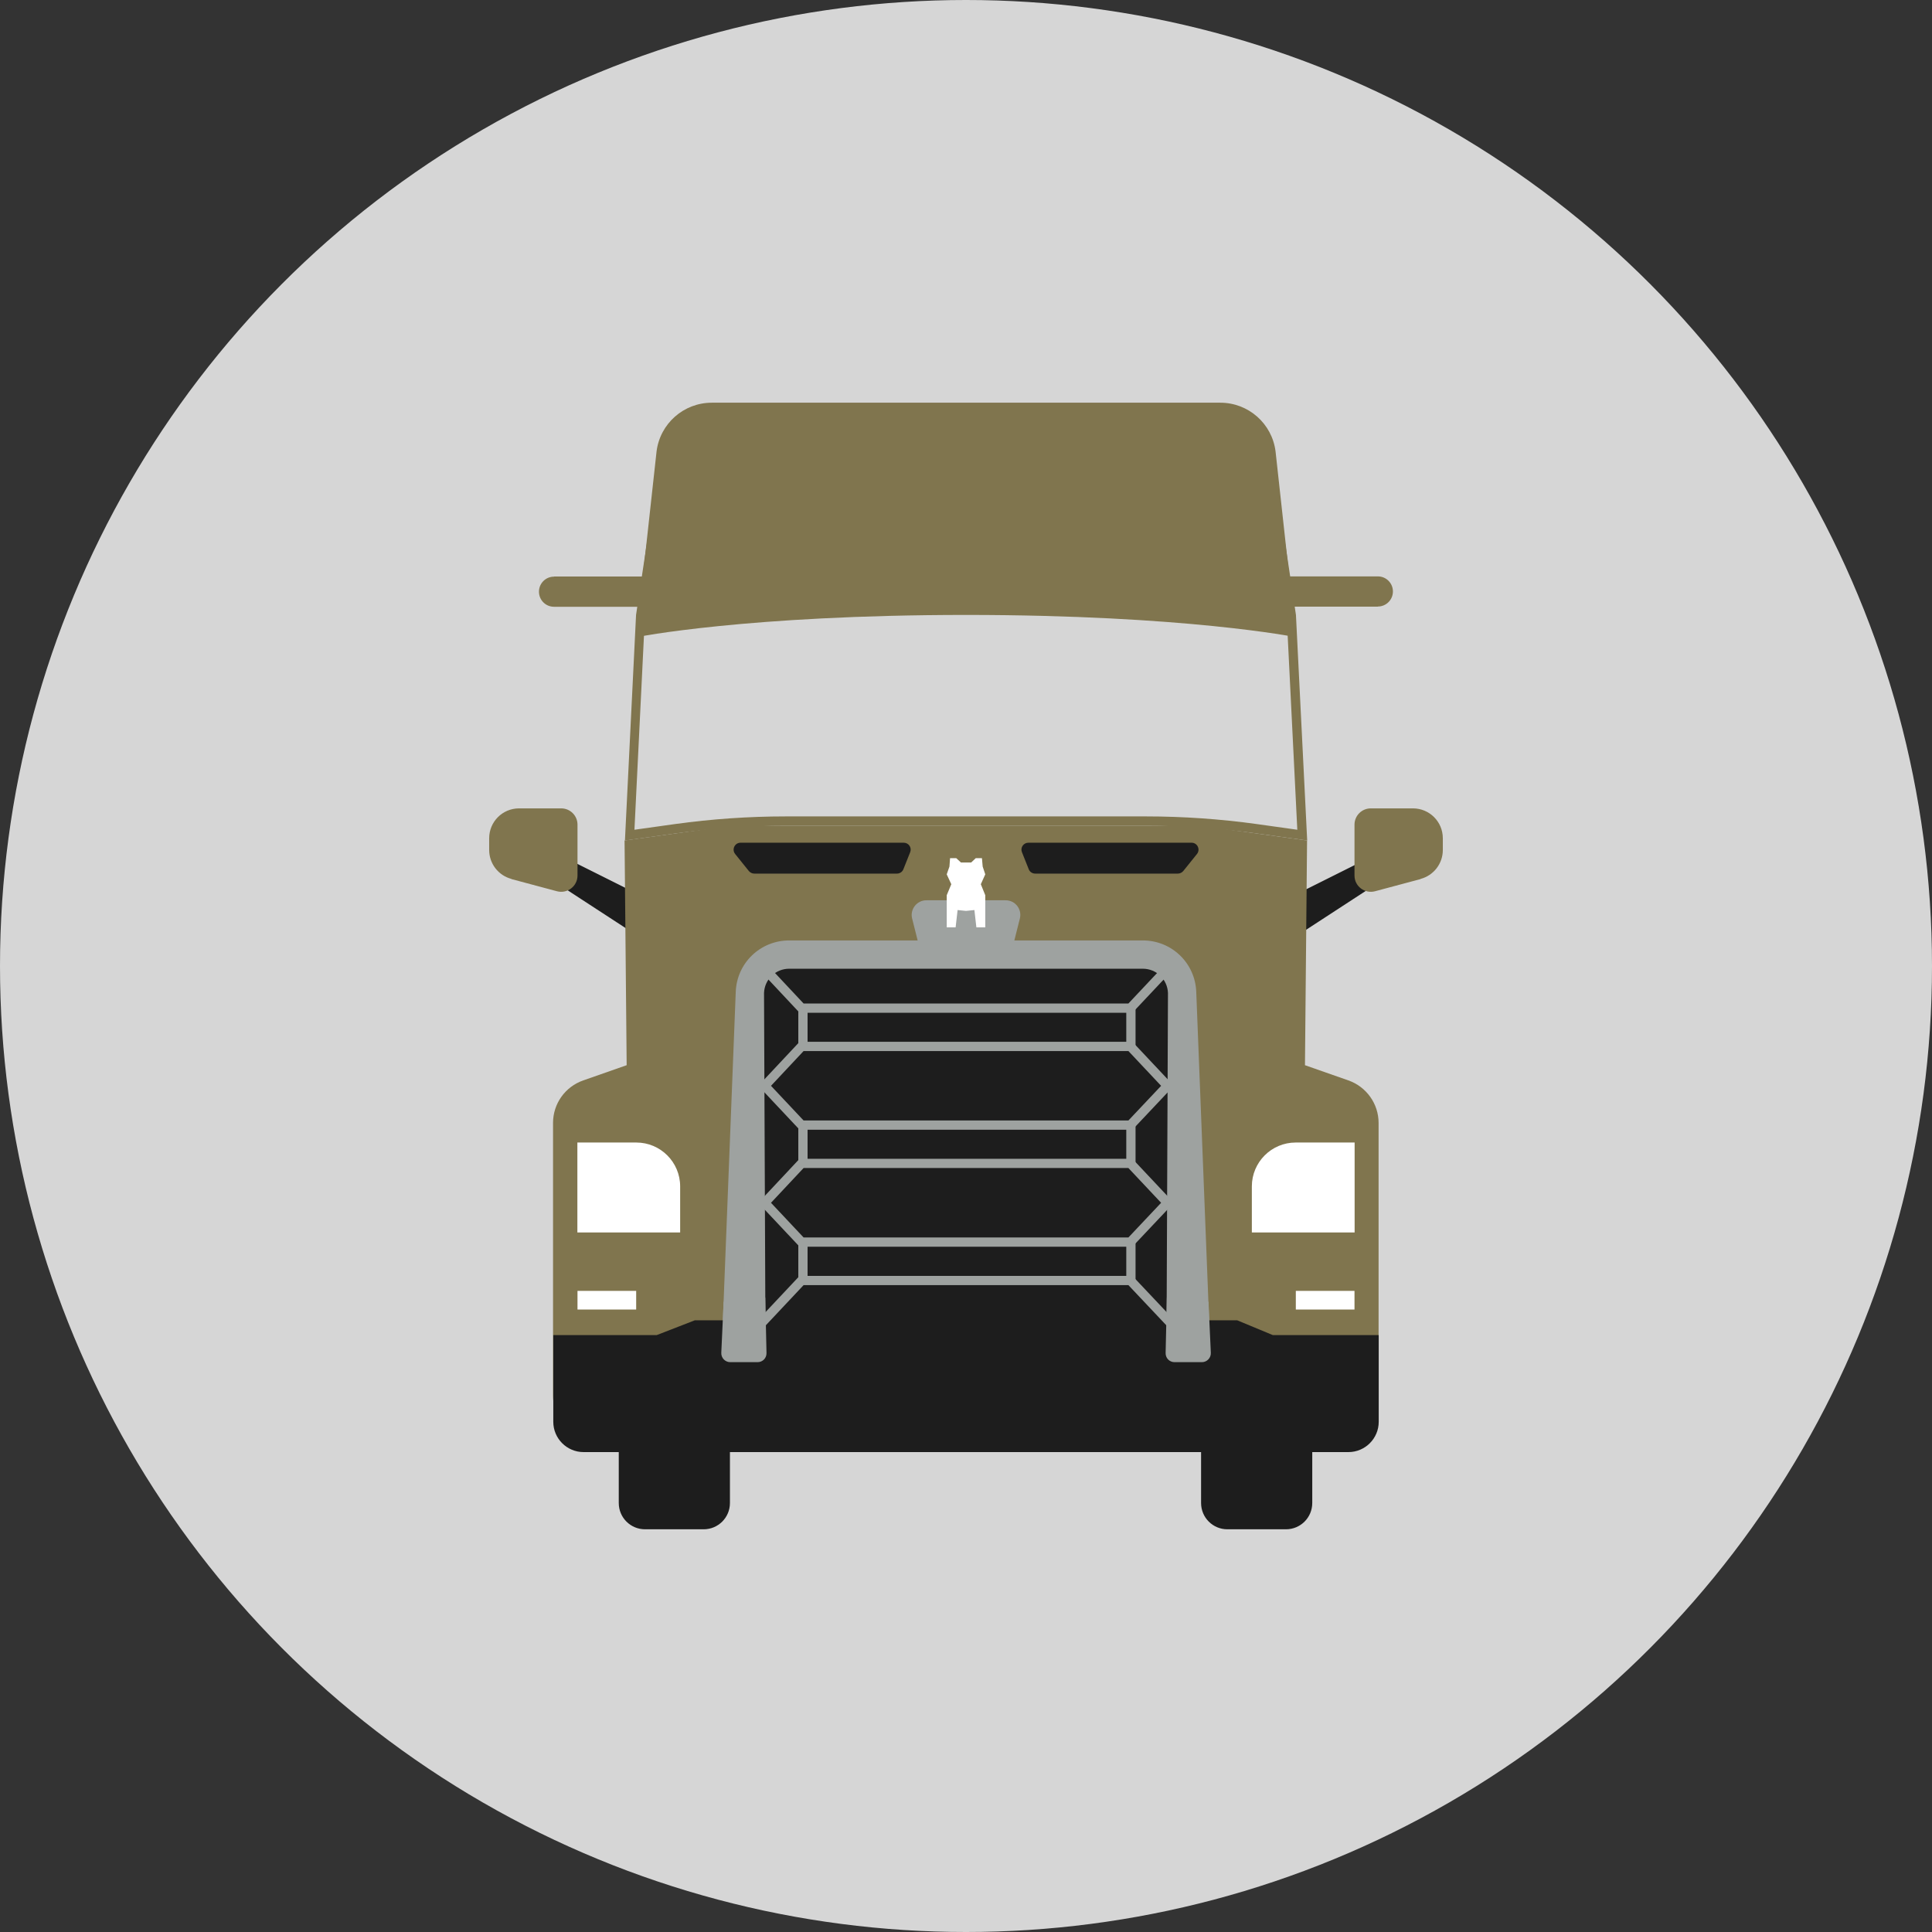 <?xml version="1.0" encoding="UTF-8"?><svg id="Layer_1" xmlns="http://www.w3.org/2000/svg" viewBox="0 0 156.4 156.4"><rect x="0" y="0" width="156.4" height="156.4" fill="#333333" stroke="none"/><defs><style>.cls-1{fill:#d6d6d6;}.cls-2{fill:#80754e;}.cls-3{fill:#1d1d1d;}.cls-4{fill:#9ea2a0;}.cls-5{fill:#fff;}.cls-6{fill:#80754e;}.cls-7{fill:none;stroke:#9ea2a0;stroke-miterlimit:10;stroke-width:.75px;}</style></defs><circle class="cls-1" cx="78.2" cy="78.2" r="78.2"/><path class="cls-3" d="M50.09,116.11h9v5.56c0,1.18-.95,2.13-2.13,2.13h-4.74c-1.18,0-2.13-.95-2.13-2.13v-5.56h0Z"/><polygon class="cls-3" points="104.18 76.28 110.78 71.98 110.78 69.47 104.18 72.77 104.18 76.28"/><polygon class="cls-3" points="52.41 76.28 45.81 71.98 45.81 69.47 52.41 72.77 52.41 76.28"/><path class="cls-3" d="M97.23,116.11h9v5.56c0,1.18-.95,2.13-2.13,2.13h-4.74c-1.18,0-2.13-.95-2.13-2.13v-5.56h0Z"/><path class="cls-6" d="M77.48,66.85h19.75l8.58,1.19-.17,18.19,3.51,1.23c1.46.51,2.45,1.89,2.45,3.44v22.05c0,2.54-2.06,4.6-4.6,4.6h-29.53s-28.1,0-28.1,0c-2.54,0-4.6-2.06-4.6-4.6v-22.05c0-1.55.98-2.93,2.45-3.44l3.51-1.23-.17-18.19,8.58-1.19h18.32Z"/><path class="cls-2" d="M78.19,49.78c17.73,0,26.72,1.8,26.72,1.8l-1.65-15.03c-.28-2.26-2.2-3.95-4.47-3.95h-20.59s.01,0,.01,0h-20.59c-2.27,0-4.19,1.69-4.47,3.95l-1.65,15.03s8.99-1.8,26.72-1.8"/><path class="cls-2" d="M102.8,40.81l1.36,9.04.86,17.32-3.28-.46c-2.96-.41-5.97-.62-8.96-.62h-29.18c-2.98,0-6,.21-8.96.62l-3.28.46.85-17.32,1.23-8.18,49.34-.87M103.45,40.05l-50.63.89-1.33,8.84-.9,18.26,4.17-.58c2.93-.41,5.89-.61,8.85-.61h29.18c2.96,0,5.92.2,8.85.61l4.18.58-.91-18.26-1.46-9.73h0Z"/><path class="cls-6" d="M44.85,46.67h8v2.45h-8c-.68,0-1.22-.55-1.22-1.22h0c0-.68.55-1.22,1.22-1.22Z"/><path class="cls-6" d="M104.77,46.67h8v2.45h-8c-.68,0-1.22-.55-1.22-1.22h0c0-.68.55-1.22,1.22-1.22Z" transform="translate(216.31 95.78) rotate(180)"/><path class="cls-6" d="M41.39,71.16l3.7.99c.84.22,1.66-.41,1.66-1.27v-4.12c0-.73-.59-1.32-1.32-1.32h-3.41c-1.34,0-2.42,1.08-2.42,2.42v.95c0,1.1.74,2.06,1.8,2.34Z"/><path class="cls-6" d="M115.01,71.16l-3.7.99c-.84.22-1.66-.41-1.66-1.27v-4.12c0-.73.59-1.32,1.32-1.32h3.41c1.34,0,2.42,1.08,2.42,2.42v.95c0,1.1-.74,2.06-1.8,2.34Z"/><path class="cls-3" d="M109.16,117.55h-61.92c-1.35,0-2.45-1.1-2.45-2.45v-7.02h8.37l3.09-1.2h43.9l2.89,1.2h8.57v7.02c0,1.35-1.1,2.45-2.45,2.45Z"/><path class="cls-5" d="M46.74,92.49h4.77c1.96,0,3.55,1.59,3.55,3.55v3.73h-8.32v-7.28h0Z"/><path class="cls-5" d="M101.34,92.49h8.32v3.73c0,1.96-1.59,3.55-3.55,3.55h-4.77v-7.28h0Z" transform="translate(211 192.26) rotate(-180)"/><path class="cls-3" d="M72.61,70.72h-11.55c-.17,0-.33-.08-.44-.21l-1.11-1.38c-.29-.37-.03-.91.44-.91h13.21c.4,0,.67.4.52.77l-.55,1.38c-.08.21-.29.35-.52.35Z"/><path class="cls-3" d="M83.8,70.72h11.55c.17,0,.33-.08.44-.21l1.11-1.38c.29-.37.03-.91-.44-.91h-13.21c-.4,0-.67.4-.52.77l.55,1.38c.08.21.29.35.52.35Z"/><path class="cls-4" d="M81.7,77.77h-7l-.86-3.41c-.19-.75.38-1.48,1.15-1.48h6.42c.78,0,1.34.73,1.15,1.48l-.86,3.41Z"/><rect class="cls-5" x="46.75" y="104.5" width="4.75" height="1.51"/><rect class="cls-5" x="104.9" y="104.5" width="4.75" height="1.51"/><polygon class="cls-5" points="79.76 70.78 79.55 70.15 79.49 69.47 78.99 69.47 78.62 69.82 78.2 69.82 77.79 69.82 77.41 69.47 76.91 69.47 76.86 70.15 76.64 70.78 77.01 71.58 76.64 72.47 76.64 75.07 77.36 75.07 77.52 73.67 78.2 73.74 78.88 73.67 79.04 75.07 79.76 75.07 79.76 72.47 79.4 71.58 79.76 70.78"/><polygon class="cls-3" points="95.09 77.23 61.31 77.23 60.16 106.92 96.24 106.92 95.09 77.23"/><path class="cls-4" d="M94.44,106.84l.11-26.45c-.04-1.1-.93-1.97-2.04-1.97h-28.62c-1.1,0-2,.86-2.04,1.97l.11,26.45h-3.44l1.04-26.53c.08-2.35,1.99-4.18,4.33-4.18h28.62c2.35,0,4.25,1.84,4.33,4.18l1.04,26.53h-3.44Z"/><polygon class="cls-7" points="91.51 91.08 64.89 91.08 61.9 87.9 64.89 84.71 91.51 84.71 94.51 87.9 91.51 91.08"/><polyline class="cls-7" points="94.51 78.42 91.51 81.61 64.89 81.61 61.9 78.42"/><polygon class="cls-7" points="91.51 100.55 64.89 100.55 61.9 97.37 64.89 94.18 91.51 94.18 94.51 97.37 91.51 100.55"/><line class="cls-7" x1="65" y1="91.08" x2="65" y2="94.18"/><line class="cls-7" x1="91.55" y1="91.08" x2="91.55" y2="94.18"/><line class="cls-7" x1="65" y1="81.61" x2="65" y2="84.71"/><line class="cls-7" x1="91.55" y1="81.61" x2="91.55" y2="84.71"/><polyline class="cls-7" points="95.03 107.39 91.51 103.66 64.89 103.66 61.44 107.33"/><line class="cls-7" x1="65" y1="103.66" x2="65" y2="100.55"/><line class="cls-7" x1="91.55" y1="103.66" x2="91.55" y2="100.55"/><path class="cls-4" d="M58.58,105.37l-.19,4.14c-.02.41.31.76.72.76h2.22c.41,0,.73-.33.72-.74l-.1-4.48-3.38.33Z"/><path class="cls-4" d="M97.83,105.37l.19,4.14c.02.41-.31.76-.72.76h-2.22c-.41,0-.73-.33-.72-.74l.1-4.48,3.38.33Z"/></svg>